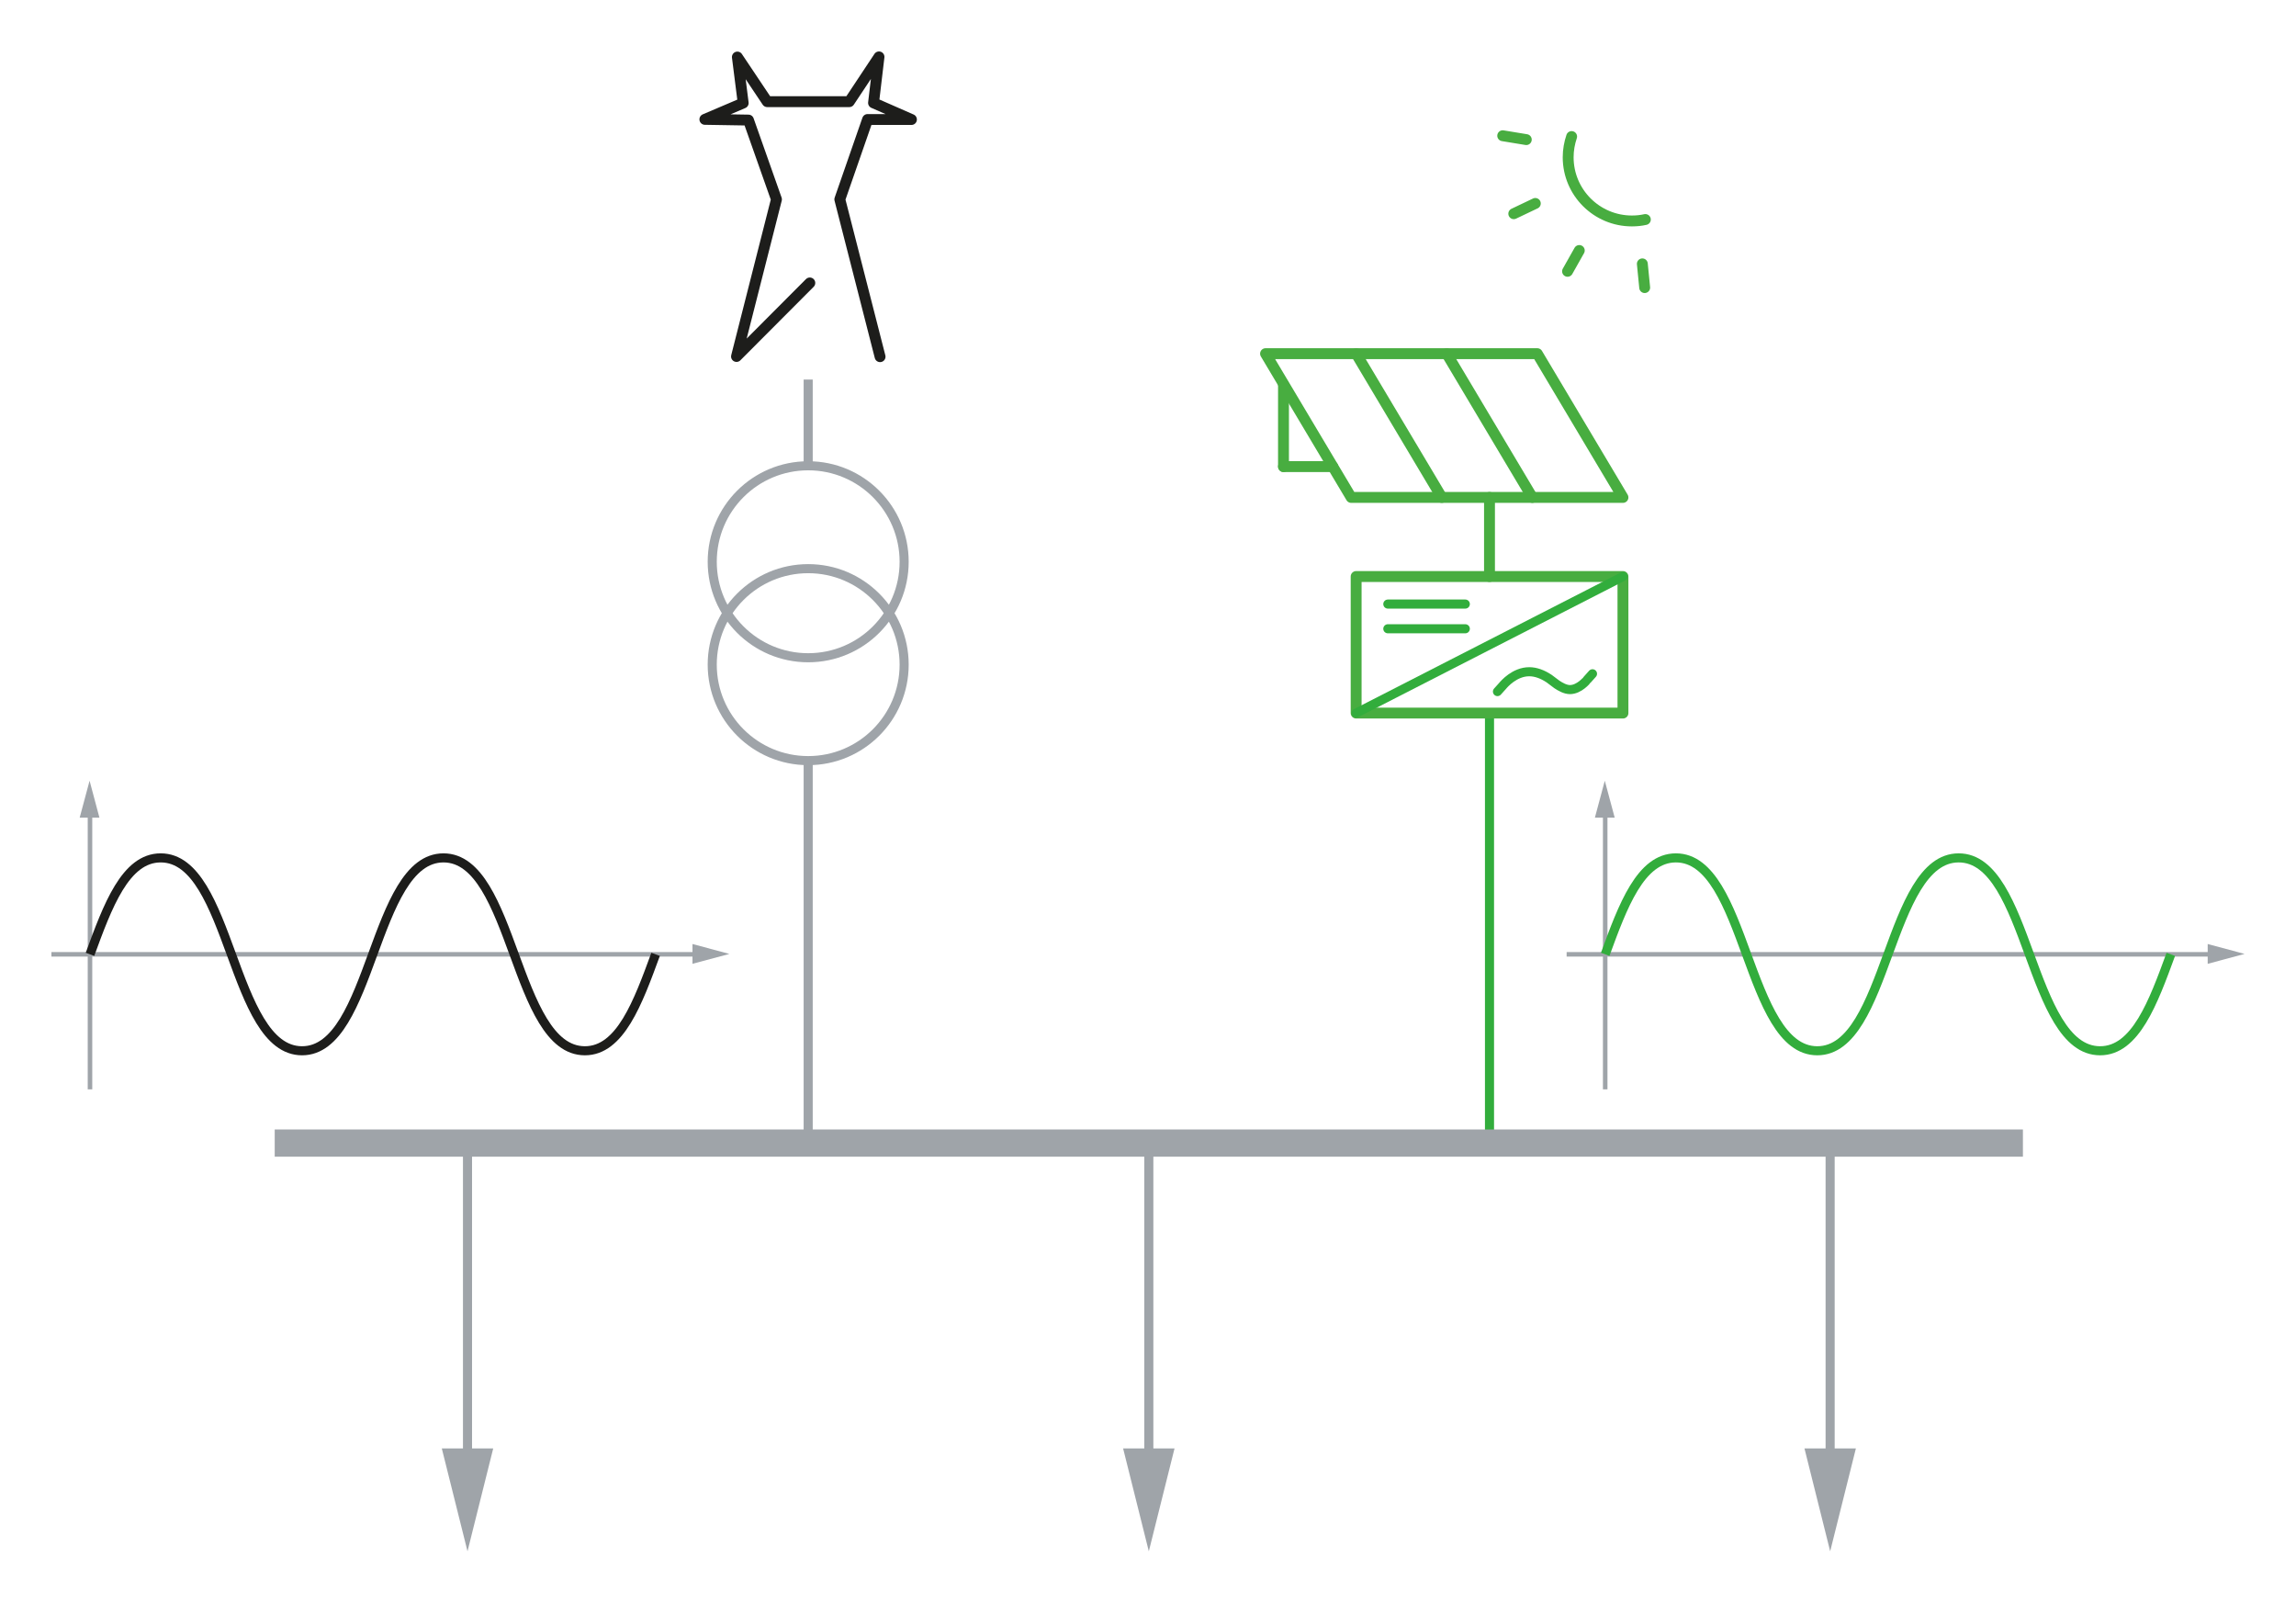 <?xml version="1.0" encoding="utf-8"?>
<!-- Generator: Adobe Illustrator 24.2.1, SVG Export Plug-In . SVG Version: 6.00 Build 0)  -->
<svg version="1.1" id="Calque_1" xmlns="http://www.w3.org/2000/svg" xmlns:xlink="http://www.w3.org/1999/xlink" x="0px" y="0px"
	 width="450.06px" height="314.09px" viewBox="0 0 450.06 314.09" style="enable-background:new 0 0 450.06 314.09;"
	 xml:space="preserve">
<style type="text/css">
	.st0{fill:none;stroke:#9FA4A9;stroke-width:1.78;}
	.st1{fill-rule:evenodd;clip-rule:evenodd;fill:#9FA4A9;}
	.st2{fill:none;stroke:#32AD3C;stroke-width:1.78;}
	.st3{fill:none;stroke:#48AD40;stroke-width:2.133;stroke-linecap:round;stroke-linejoin:round;}
	.st4{fill:none;stroke:#32AD3C;stroke-width:1.78;stroke-linecap:round;stroke-linejoin:round;}
	.st5{fill:none;stroke:#9FA4A9;stroke-width:5.333;}
	.st6{fill:none;stroke:#1D1D1B;stroke-width:2.133;stroke-linecap:round;stroke-linejoin:round;stroke-miterlimit:10;}
	.st7{fill:none;stroke:#9FA4A9;stroke-width:0.889;stroke-miterlimit:10;}
	.st8{fill:#9FA4A9;}
	.st9{fill:none;stroke:#32AD3C;stroke-width:1.778;stroke-miterlimit:10;}
	.st10{fill:none;stroke:#1D1D1B;stroke-width:1.778;stroke-miterlimit:10;}
</style>
<g>
	<line class="st0" x1="91.64" y1="224.01" x2="91.64" y2="295.44"/>
	<polygon class="st1" points="91.64,304.01 86.6,283.85 96.68,283.85 	"/>
</g>
<g>
	<line class="st0" x1="225.19" y1="224.01" x2="225.19" y2="295.44"/>
	<polygon class="st1" points="225.19,304.01 220.15,283.85 230.23,283.85 	"/>
</g>
<g>
	<line class="st0" x1="358.74" y1="224.01" x2="358.74" y2="295.44"/>
	<polygon class="st1" points="358.75,304.01 353.71,283.85 363.79,283.85 	"/>
</g>
<line class="st2" x1="291.97" y1="139.75" x2="291.97" y2="224.01"/>
<g>
	<line class="st3" x1="299.18" y1="27.36" x2="294.56" y2="26.6"/>
	<line class="st3" x1="300.95" y1="39.87" x2="296.73" y2="41.88"/>
	<line class="st3" x1="309.57" y1="49.09" x2="307.27" y2="53.17"/>
	<line class="st3" x1="321.93" y1="51.71" x2="322.39" y2="56.36"/>
	<path class="st3" d="M322.52,43.02c-0.84,0.19-1.73,0.28-2.64,0.28c-6.89,0-12.49-5.59-12.49-12.48c0-1.42,0.25-2.79,0.68-4.06"/>
	<line class="st3" x1="283.58" y1="69.31" x2="300.37" y2="97.48"/>
	<line class="st3" x1="265.83" y1="69.31" x2="282.62" y2="97.48"/>
	<polygon class="st3" points="248.07,69.31 264.86,97.48 274.22,97.48 282.62,97.48 300.37,97.48 318.13,97.48 301.34,69.31 
		283.57,69.31 265.83,69.31 	"/>
	<line class="st3" x1="251.59" y1="75.36" x2="251.59" y2="91.44"/>
	<line class="st3" x1="251.59" y1="91.44" x2="261.25" y2="91.44"/>
	<rect x="265.83" y="112.98" class="st3" width="52.3" height="26.76"/>
	<line class="st4" x1="318.13" y1="112.98" x2="265.83" y2="139.75"/>
	<line class="st4" x1="272.04" y1="118.38" x2="287.23" y2="118.38"/>
	<line class="st4" x1="272.04" y1="123.22" x2="287.23" y2="123.22"/>
	<path class="st4" d="M312.16,132.04l-1.03,1.15c-0.02,0.02-0.04,0.04-0.06,0.07c-0.01,0.02-1.51,1.88-3.33,1.88
		c-0.92,0-1.9-0.57-2.56-1.01l-1.44-1.08c-0.02-0.01-0.03-0.02-0.05-0.04c-1.36-0.91-2.69-1.37-3.93-1.37
		c-2.86,0-4.92,2.41-5.22,2.77l-1.01,1.12"/>
	<line class="st3" x1="291.97" y1="97.48" x2="291.97" y2="112.98"/>
</g>
<g>
	<line class="st5" x1="53.85" y1="224.01" x2="396.53" y2="224.01"/>
</g>
<g>
	<line class="st0" x1="158.42" y1="91.28" x2="158.42" y2="74.38"/>
	<path class="st0" d="M177.23,110.09c0,10.39-8.42,18.81-18.81,18.81c-10.39,0-18.81-8.42-18.81-18.81
		c0-10.39,8.42-18.81,18.81-18.81C168.81,91.28,177.23,99.71,177.23,110.09z"/>
	<path class="st0" d="M177.23,130.25c0,10.39-8.42,18.81-18.81,18.81c-10.39,0-18.81-8.43-18.81-18.81
		c0-10.39,8.42-18.81,18.81-18.81C168.81,111.44,177.23,119.87,177.23,130.25z"/>
	<polyline class="st6" points="158.74,55.45 144.37,69.86 152.2,39.07 146.71,23.53 138.17,23.39 145.68,20.19 144.54,11.18 
		150.39,19.92 166.48,19.92 172.3,11.15 171.23,20.16 178.66,23.42 170.06,23.42 164.62,39.07 172.51,69.9 	"/>
	<line class="st0" x1="158.42" y1="224.01" x2="158.42" y2="149.53"/>
</g>
<g>
	<g>
		<g>
			<line class="st7" x1="307.09" y1="187.02" x2="434.07" y2="187.02"/>
			<g>
				<polygon class="st8" points="432.75,188.88 439.98,186.94 432.75,185 				"/>
			</g>
		</g>
	</g>
	<g>
		<g>
			<line class="st7" x1="314.65" y1="213.48" x2="314.65" y2="158.91"/>
			<g>
				<polygon class="st8" points="316.51,160.23 314.57,153 312.63,160.23 				"/>
			</g>
		</g>
	</g>
	<path class="st9" d="M314.65,187.02c3.46-9.45,6.93-18.9,13.86-18.9c13.86,0,13.86,37.8,27.71,37.8c13.86,0,13.86-37.8,27.72-37.8
		c13.86,0,13.86,37.8,27.72,37.8c6.93,0,10.4-9.45,13.86-18.9"/>
</g>
<g>
	<g>
		<g>
			<line class="st7" x1="10.08" y1="187.02" x2="137.06" y2="187.02"/>
			<g>
				<polygon class="st8" points="135.74,188.88 142.97,186.94 135.74,185 				"/>
			</g>
		</g>
	</g>
	<g>
		<g>
			<line class="st7" x1="17.64" y1="213.48" x2="17.64" y2="158.91"/>
			<g>
				<polygon class="st8" points="19.49,160.23 17.56,153 15.62,160.23 				"/>
			</g>
		</g>
	</g>
	<path class="st10" d="M17.64,187.02c3.46-9.45,6.93-18.9,13.86-18.9c13.86,0,13.86,37.8,27.71,37.8c13.86,0,13.86-37.8,27.72-37.8
		c13.86,0,13.86,37.8,27.72,37.8c6.93,0,10.4-9.45,13.86-18.9"/>
</g>
<g>
</g>
<g>
</g>
<g>
</g>
<g>
</g>
<g>
</g>
<g>
</g>
<g>
</g>
</svg>
